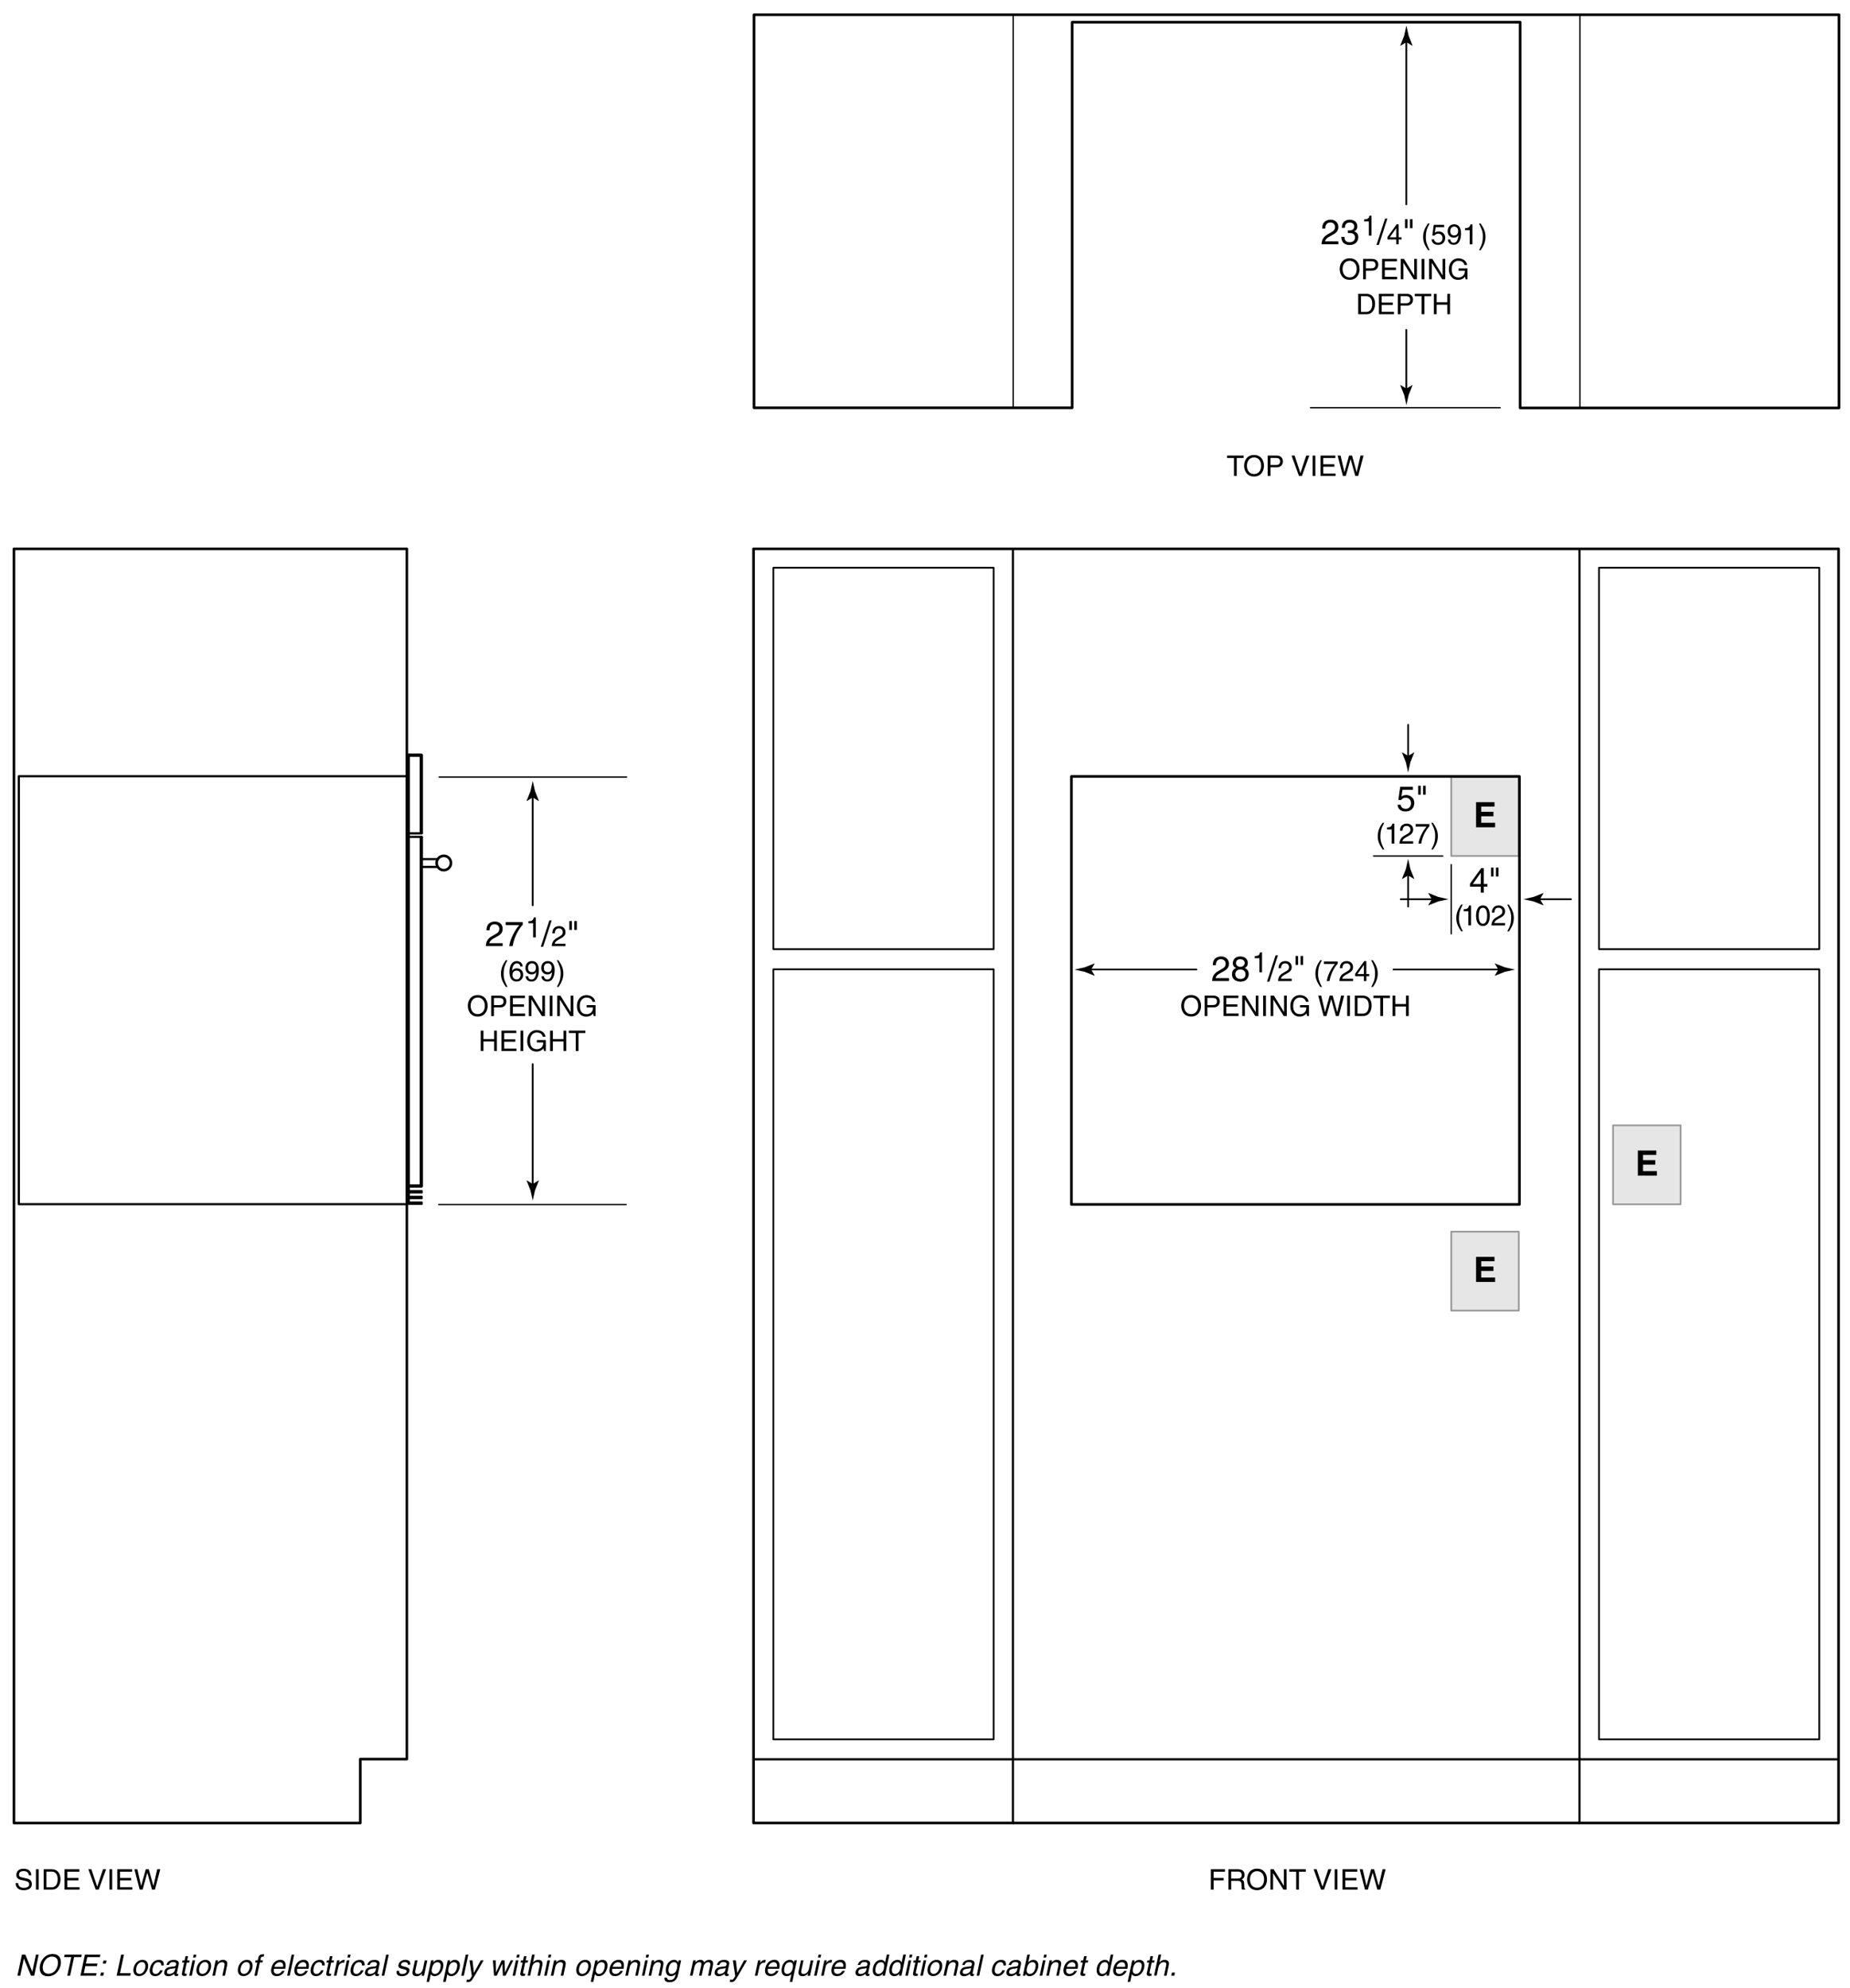 <svg version="1.1" id="Illus" xmlns="http://www.w3.org/2000/svg" x="0" y="0" width="423.5" height="455" xml:space="preserve" enable-background="new 0 0 423.5 455"><style>.st0,.st1,.st2,.st3,.st4,.st5{fill:#e6e6e6;stroke:#999;stroke-width:.4;stroke-linecap:round;stroke-linejoin:round}.st1,.st2,.st3,.st4,.st5{fill:none;stroke:#000;stroke-width:.3}.st2,.st3,.st4,.st5{stroke-width:.4}.st3,.st4,.st5{stroke-width:.5}.st4,.st5{stroke-width:.6}.st5{stroke-width:.75}</style><rect x="332.22" y="177.83" class="st0" width="15.46" height="18.08"/><path d="M342.13 184.6h-3.05v1.21h2.8v1.02h-2.8v1.49h3.18v1.02h-4.36v-5.74h4.22v1zM320.82 182.31c.24-.18.58-.35 1.09-.35.91 0 1.85.64 1.85 1.8 0 .62-.28 1.97-2.04 1.97-.74 0-1.68-.3-1.81-1.55h.73c.07.66.56.94 1.19.94.73 0 1.18-.58 1.18-1.29 0-.81-.55-1.25-1.25-1.25-.41 0-.78.19-1.04.54l-.61-.03.42-3.01h2.91v.69h-2.38l-.24 1.54zM324.65 179.84h.58v2.04h-.58v-2.04zm1.13 0h.58v2.04h-.58v-2.04zM316.88 188.32c-.55 1.04-.88 1.66-.88 3.22 0 1.07.37 1.87.89 2.89h-.38c-.68-1.01-1.12-1.83-1.12-3.04 0-1.14.4-2.07 1.1-3.07h.39zM319.19 193.08h-.61v-3.24h-1.07v-.46c.74-.05 1.05-.12 1.23-.87h.45v4.57zM320.49 190.15c0-1.49 1.09-1.64 1.58-1.64.79 0 1.43.51 1.43 1.37 0 .82-.54 1.16-1.22 1.53l-.47.26c-.62.34-.76.7-.79.88h2.48v.54h-3.13c.03-.95.46-1.46 1.07-1.81l.6-.35c.49-.28.84-.47.84-1.07 0-.36-.23-.83-.9-.83-.86 0-.9.81-.92 1.12h-.57zM324.06 188.61h3.16v.5c-.46.47-1.55 1.93-1.88 3.97h-.63c.16-1.25.99-2.89 1.87-3.91h-2.52v-.56zM327.66 194.43c.55-1.04.88-1.66.88-3.22 0-1.07-.37-1.87-.89-2.89h.38c.68 1.01 1.12 1.83 1.12 3.04 0 1.14-.4 2.07-1.1 3.07h-.39z"/><line class="st1" x1="314.43" y1="195.92" x2="330.28" y2="195.92"/><path d="M322.35 200.36l1.37.83.03-.05-.89-2.24-.51-2.34c-.17.78-.34 1.56-.52 2.34l-.89 2.24.02.05 1.39-.83z"/><line class="st2" x1="322.35" y1="207.48" x2="322.35" y2="199.87"/><path d="M322.35 173.02l1.37-.83.03.05-.89 2.24-.51 2.34c-.17-.78-.34-1.56-.52-2.34l-.89-2.24.02-.05 1.39.83z"/><line class="st2" x1="322.35" y1="165.9" x2="322.35" y2="173.51"/><rect x="332.22" y="281.9" class="st0" width="15.46" height="18.07"/><path d="M342.13 288.67h-3.05v1.21h2.8v1.02h-2.8v1.49h3.18v1.02h-4.36v-5.74h4.22v1z"/><rect x="369.26" y="257.56" class="st0" width="15.46" height="18.08"/><path d="M379.17 264.33h-3.05v1.21h2.8v1.02h-2.8v1.49h3.18v1.02h-4.36v-5.74h4.22v1z"/><line class="st1" x1="332.22" y1="197.9" x2="332.22" y2="213.74"/><path d="M327.78 205.81l-.83 1.37.05.03 2.24-.89 2.34-.51c-.78-.17-1.56-.34-2.34-.52l-2.24-.89-.05.02.83 1.39z"/><line class="st2" x1="320.66" y1="205.81" x2="328.27" y2="205.81"/><path d="M339.67 202.94v1.37h-.7v-1.37h-2.46v-.69l2.58-3.57h.58v3.65h.82v.61h-.82zm-2.51-.6h1.81v-2.55h-.02l-1.79 2.55zM341.32 198.57h.58v2.04h-.58v-2.04zm1.13 0h.58v2.04h-.58v-2.04zM334.86 207.05c-.55 1.04-.88 1.66-.88 3.22 0 1.07.37 1.87.89 2.89h-.38c-.68-1.01-1.12-1.83-1.12-3.04 0-1.14.4-2.07 1.1-3.07h.39zM336.74 211.81h-.61v-3.24h-1.07v-.46c.74-.05 1.05-.12 1.23-.87h.45v4.57zM339.47 211.94c-1.31 0-1.57-1.4-1.57-2.35 0-.95.25-2.35 1.57-2.35 1.31 0 1.57 1.4 1.57 2.35-.01.95-.26 2.35-1.57 2.35zm0-4.18c-.66 0-.96.69-.96 1.83s.3 1.83.96 1.83.96-.69.96-1.83-.31-1.83-.96-1.83zM341.53 208.88c0-1.49 1.08-1.64 1.58-1.64.79 0 1.43.51 1.43 1.37 0 .82-.54 1.16-1.22 1.53l-.47.26c-.62.34-.76.7-.79.88h2.48v.54h-3.13c.03-.95.46-1.46 1.07-1.81l.6-.35c.49-.28.84-.47.84-1.07 0-.36-.23-.83-.9-.83-.87 0-.9.81-.92 1.12h-.57zM345.05 213.16c.55-1.04.88-1.66.88-3.22 0-1.07-.37-1.87-.89-2.89h.38c.68 1.01 1.12 1.83 1.12 3.04 0 1.14-.4 2.07-1.1 3.07h-.39z"/><g><path d="M352.52 205.81l.83 1.37-.05.03-2.24-.89-2.34-.51c.78-.17 1.56-.34 2.34-.52l2.24-.89.05.02-.83 1.39z"/><line class="st2" x1="359.63" y1="205.81" x2="352.03" y2="205.81"/></g><g><path d="M277.82 432.5h-.63v-4.67h3.23v.56h-2.6v1.43h2.29v.56h-2.29v2.12zM281.84 432.5h-.63v-4.67h2.16c.77 0 1.53.27 1.53 1.25 0 .69-.35.94-.65 1.12.27.11.53.23.56.88l.04.84c.01.26.04.36.23.47v.1h-.77c-.09-.29-.11-.99-.11-1.17 0-.38-.08-.83-.83-.83h-1.53v2.01zm0-2.54h1.46c.46 0 .95-.12.95-.81 0-.72-.53-.78-.84-.78h-1.57v1.59zM287.76 432.62c-1.74 0-2.28-1.45-2.28-2.46s.53-2.46 2.28-2.46 2.28 1.45 2.28 2.46-.53 2.46-2.28 2.46zm0-4.35c-1.01 0-1.62.8-1.62 1.9 0 1.1.61 1.9 1.62 1.9s1.62-.8 1.62-1.9c.01-1.1-.6-1.9-1.62-1.9zM293.91 427.83h.61v4.67h-.71l-2.37-3.77h-.01v3.77h-.61v-4.67h.75l2.33 3.77h.01v-3.77zM295.14 427.83h3.79v.56h-1.58v4.11h-.63v-4.11h-1.58v-.56zM304.07 427.83h.71l-1.7 4.67h-.67l-1.7-4.67h.7l1.33 3.98h.01l1.32-3.98zM306.16 432.5h-.63v-4.67h.63v4.67zM310.78 432.5h-3.45v-4.67h3.4v.56h-2.77v1.43h2.55v.56h-2.55v1.56h2.81v.56zM313.13 432.5h-.66l-1.21-4.67h.68l.87 3.8h.01l1.05-3.8h.69l1.05 3.8h.01l.87-3.8h.7l-1.23 4.67h-.66l-1.07-3.87h-.01l-1.09 3.87z"/></g><g><path d="M6.58 429.2c-.03-.72-.63-.95-1.16-.95-.4 0-1.07.11-1.07.82 0 .4.28.53.55.59l1.33.31c.6.14 1.06.51 1.06 1.25 0 1.11-1.03 1.41-1.83 1.41-.86 0-1.2-.26-1.41-.45-.4-.36-.47-.75-.47-1.18h.59c0 .84.69 1.09 1.29 1.09.45 0 1.22-.12 1.22-.79 0-.49-.23-.64-.99-.83l-.96-.22c-.31-.07-.99-.29-.99-1.1 0-.73.47-1.44 1.61-1.44 1.63 0 1.79.98 1.82 1.49h-.59zM8.86 432.5h-.63v-4.67h.63v4.67zM10 427.83h1.89c1.22 0 1.96.92 1.96 2.27 0 1.05-.46 2.4-1.99 2.4H10v-4.67zm.63 4.13h1.22c.82 0 1.35-.64 1.35-1.82s-.54-1.77-1.4-1.77h-1.18v3.59zM18.21 432.5h-3.44v-4.67h3.4v.56H15.4v1.43h2.55v.56H15.4v1.56h2.81v.56zM23.58 427.83h.71l-1.7 4.67h-.67l-1.7-4.67h.7l1.33 3.98h.01l1.32-3.98zM25.68 432.5h-.63v-4.67h.63v4.67zM30.3 432.5h-3.45v-4.67h3.4v.56h-2.77v1.43h2.55v.56h-2.55v1.56h2.81v.56zM32.64 432.5h-.66l-1.22-4.67h.68l.87 3.8h.01l1.05-3.8h.69l1.05 3.8h.01l.87-3.8h.7l-1.23 4.67h-.66l-1.07-3.87h-.01l-1.08 3.87z"/></g><g><rect x="177.04" y="129.94" class="st2" width="50.42" height="87.31"/><rect x="177.04" y="221.85" class="st2" width="50.42" height="176.25"/><rect x="366.04" y="129.94" class="st2" width="50.42" height="87.31"/><rect x="366.04" y="221.85" class="st2" width="50.42" height="176.25"/><line class="st3" x1="231.88" y1="125.96" x2="231.88" y2="417.25"/><line class="st3" x1="361.57" y1="417.25" x2="361.57" y2="125.96"/><line class="st3" x1="420.75" y1="402.67" x2="172.88" y2="402.67"/><rect x="172.5" y="125.62" class="st4" width="248.38" height="291.62"/></g><g><path d="M8.23 447.36h.63l-1.03 4.84H7.1l-1.63-3.91h-.01l-.83 3.91h-.64l1.03-4.84h.78l1.59 3.91h.01l.83-3.91zM10.98 452.33c-1.81 0-2.04-1.5-1.82-2.55.22-1.05 1.1-2.55 2.9-2.55s2.04 1.5 1.82 2.55c-.22 1.04-1.09 2.55-2.9 2.55zm.96-4.52c-1.05 0-1.86.83-2.1 1.97-.24 1.14.21 1.97 1.27 1.97s1.86-.83 2.1-1.97c.24-1.14-.22-1.97-1.27-1.97zM14.79 447.36h3.93l-.12.58h-1.64l-.91 4.26h-.65l.91-4.26h-1.64l.12-.58zM21.98 452.2h-3.57l1.03-4.84h3.53l-.12.58h-2.87l-.32 1.48h2.65l-.13.58h-2.65l-.34 1.62h2.92l-.13.58zM23.65 452.2h-.7l.15-.71h.7l-.15.71zm.59-2.77h-.7l.15-.71h.7l-.15.71zM27.47 451.62h2.46l-.12.58H26.7l1.03-4.84h.65l-.91 4.26zM32.62 448.57c1.13 0 1.44.95 1.24 1.86-.19.91-.91 1.86-2.03 1.86-1.13 0-1.44-.95-1.24-1.86.19-.91.9-1.86 2.03-1.86zm-.69 3.21c.85 0 1.21-.88 1.31-1.35.1-.47.11-1.35-.74-1.35s-1.21.88-1.31 1.35c-.09.48-.11 1.35.74 1.35zM36.9 449.86c.03-.47-.18-.76-.68-.76-.73 0-1.12.7-1.25 1.33-.13.61-.14 1.36.68 1.36.4 0 .81-.3 1.02-.84h.57c-.18.56-.69 1.35-1.72 1.35-.99 0-1.42-.75-1.2-1.77.23-1.09.94-1.96 2.11-1.96.92 0 1.13.67 1.05 1.29h-.58zM38.11 449.75c.21-.84.84-1.17 1.71-1.17.28 0 1.29.08 1.1.99l-.43 2.03c-.03.15.03.21.15.21.05 0 .13-.01.2-.03l-.09.43c-.11.03-.2.07-.34.07-.53 0-.55-.27-.51-.54-.28.25-.71.57-1.4.57-.65 0-1.02-.41-.89-1.02.06-.3.3-.99 1.31-1.11l1-.12c.14-.01.32-.07.4-.42.08-.37-.15-.57-.71-.57-.67 0-.86.41-.95.68h-.55zm2.03.65c-.11.07-.27.13-1.02.22-.3.04-.78.13-.88.57-.08.38.06.61.51.61.55 0 1.17-.36 1.27-.83l.12-.57zM42.76 449.17l-.49 2.29c-.06.28.18.28.3.28h.21l-.1.47c-.22.02-.39.05-.46.05-.59 0-.65-.33-.55-.75l.49-2.33h-.48l.1-.49h.48l.21-.98h.59l-.21.98h.57l-.1.49h-.56zM43.91 452.2h-.59l.75-3.53h.59l-.75 3.53zm.29-4.17l.14-.67h.59l-.14.67h-.59zM47.04 448.57c1.13 0 1.44.95 1.24 1.86-.19.91-.91 1.86-2.03 1.86-1.13 0-1.44-.95-1.24-1.86.19-.91.91-1.86 2.03-1.86zm-.68 3.21c.85 0 1.21-.88 1.31-1.35.1-.47.11-1.35-.74-1.35s-1.21.88-1.31 1.35c-.1.48-.11 1.35.74 1.35zM51.49 452.2h-.59l.46-2.17c.13-.61.02-.92-.56-.92-.34 0-.98.22-1.18 1.17l-.41 1.92h-.59l.75-3.53h.56l-.11.5h.01c.17-.19.59-.6 1.19-.6.55 0 1.19.22.97 1.23l-.5 2.4zM56.53 448.57c1.13 0 1.44.95 1.24 1.86-.19.91-.91 1.86-2.03 1.86-1.13 0-1.44-.95-1.24-1.86.18-.91.9-1.86 2.03-1.86zm-.69 3.21c.85 0 1.21-.88 1.31-1.35.1-.47.11-1.35-.74-1.35s-1.21.88-1.31 1.35c-.1.48-.11 1.35.74 1.35zM59.48 449.17l-.65 3.04h-.59l.65-3.04h-.49l.1-.49h.5l.13-.61c.11-.53.5-.78 1.08-.78.09 0 .17.01.27.01l-.11.53c-.07-.01-.17-.01-.24-.01-.26 0-.38.13-.44.41l-.09.44h.59l-.1.49h-.61zM65.15 451.09c-.06.17-.32.67-.83.96-.19.11-.44.24-1.01.24-.99 0-1.42-.75-1.2-1.77.23-1.09.94-1.96 2.11-1.96 1.02 0 1.35.81 1.08 2.06h-2.58c-.16.74.1 1.16.78 1.16.56 0 .98-.43 1.06-.7h.59zm-.36-.93c.08-.55-.04-1.05-.76-1.05-.55 0-1.09.51-1.2 1.05h1.96zM66.32 452.2h-.59l1.03-4.84h.59l-1.03 4.84zM70.47 451.09c-.06.17-.32.67-.83.96-.19.11-.44.24-1.01.24-.99 0-1.42-.75-1.2-1.77.23-1.09.94-1.96 2.11-1.96 1.02 0 1.35.81 1.08 2.06h-2.58c-.16.74.1 1.16.78 1.16.56 0 .98-.43 1.06-.7h.59zm-.36-.93c.08-.55-.04-1.05-.76-1.05-.55 0-1.09.51-1.2 1.05h1.96zM73.73 449.86c.03-.47-.18-.76-.68-.76-.74 0-1.12.7-1.25 1.33-.13.61-.14 1.36.68 1.36.4 0 .81-.3 1.02-.84h.57c-.18.56-.69 1.35-1.72 1.35-.99 0-1.42-.75-1.2-1.77.23-1.09.94-1.96 2.11-1.96.92 0 1.13.67 1.05 1.29h-.58zM75.81 449.17l-.49 2.29c-.06.28.18.28.3.28h.21l-.1.47c-.22.02-.39.05-.46.05-.59 0-.65-.33-.55-.75l.49-2.33h-.48l.1-.49h.48l.21-.98h.59l-.21.98h.57l-.1.49h-.56zM77.02 452.2h-.59l.75-3.53h.56l-.12.59h.01c.32-.41.69-.69 1.14-.69.07 0 .11.01.15.02l-.13.61h-.22c-.55 0-1 .43-1.1.94l-.45 2.06zM79.24 452.2h-.59l.75-3.53h.59l-.75 3.53zm.29-4.17l.14-.67h.59l-.14.67h-.59zM82.87 449.86c.03-.47-.18-.76-.68-.76-.73 0-1.12.7-1.25 1.33-.13.61-.14 1.36.68 1.36.4 0 .81-.3 1.02-.84h.57c-.18.56-.69 1.35-1.72 1.35-.99 0-1.42-.75-1.2-1.77.23-1.09.94-1.96 2.11-1.96.92 0 1.13.67 1.05 1.29h-.58zM84.07 449.75c.21-.84.84-1.17 1.71-1.17.28 0 1.29.08 1.1.99l-.43 2.03c-.03.15.03.21.15.21.05 0 .13-.01.2-.03l-.09.43c-.11.03-.2.07-.34.07-.53 0-.55-.27-.51-.54-.28.25-.71.57-1.4.57-.65 0-1.02-.41-.89-1.02.06-.3.3-.99 1.31-1.11l1-.12c.14-.01.32-.07.4-.42.08-.37-.15-.57-.71-.57-.67 0-.86.41-.95.68h-.55zm2.04.65c-.11.07-.27.13-1.02.22-.3.04-.78.13-.88.57-.08.38.06.61.51.61.55 0 1.17-.36 1.27-.83l.12-.57zM87.96 452.2h-.59l1.03-4.84h.59l-1.03 4.84zM93.34 449.68c.04-.22.04-.59-.71-.59-.18 0-.71.06-.81.5-.06.29.11.36.54.47l.56.15c.7.18.9.45.79.93-.15.73-.85 1.17-1.64 1.17-1.4 0-1.33-.81-1.26-1.23h.57c-.04.28-.05.72.78.72.42 0 .85-.17.93-.56.06-.28-.12-.38-.59-.51l-.65-.17c-.47-.12-.74-.37-.63-.86.16-.78.88-1.13 1.57-1.13 1.26 0 1.15.93 1.11 1.11h-.56zM96.51 452.2l.11-.51-.01-.01c-.34.41-.69.63-1.25.63-.52 0-1.09-.25-.91-1.09l.54-2.54h.59l-.5 2.34c-.12.58.13.78.52.78.75 0 1.11-.66 1.22-1.17l.41-1.94h.59l-.75 3.53h-.56zM98.7 448.67h.56l-.11.5h.01c.18-.2.54-.6 1.18-.6.94 0 1.31.77 1.1 1.76-.18.84-.77 1.97-1.97 1.97-.47 0-.73-.22-.84-.47h-.01l-.38 1.77h-.59l1.05-4.93zm.87 3.12c.65 0 1.08-.59 1.24-1.36.1-.45.23-1.32-.68-1.32-.86 0-1.15.92-1.27 1.5-.2.93.33 1.18.71 1.18zM102.49 448.67h.56l-.11.5h.01c.18-.2.54-.6 1.18-.6.94 0 1.31.77 1.1 1.76-.18.84-.77 1.97-1.97 1.97-.47 0-.73-.22-.84-.47h-.01l-.38 1.77h-.59l1.05-4.93zm.86 3.12c.65 0 1.08-.59 1.24-1.36.1-.45.23-1.32-.68-1.32-.86 0-1.15.92-1.27 1.5-.2.93.34 1.18.71 1.18zM106.18 452.2h-.59l1.03-4.84h.59l-1.03 4.84zM110.06 448.67h.65c-.66 1.15-1.31 2.31-2 3.46-.86 1.43-.94 1.51-1.7 1.51-.09 0-.15-.03-.24-.05l.11-.54c.07.03.18.06.34.06.31 0 .36-.09.8-.82l-.54-3.62h.67l.33 2.87h.01l1.57-2.87zM113.71 452.2h-.61l-.27-3.53h.65l.08 2.77h.01l1.27-2.77h.66l.1 2.77h.01l1.3-2.77h.59l-1.77 3.53h-.61l-.13-2.73h-.01l-1.27 2.73zM117.93 452.2h-.59l.75-3.53h.59l-.75 3.53zm.3-4.17l.14-.67h.59l-.14.67h-.59zM120.23 449.17l-.49 2.29c-.06.28.18.28.3.28h.21l-.1.47c-.22.02-.39.05-.46.05-.59 0-.65-.33-.55-.75l.5-2.33h-.48l.1-.49h.48l.21-.98h.59l-.21.98h.57l-.1.49h-.57zM123.64 452.2h-.59l.49-2.31c.1-.48.03-.79-.53-.79-.49 0-1.04.28-1.23 1.17l-.41 1.92h-.59l1.03-4.84h.59l-.38 1.79h.01c.22-.22.59-.57 1.15-.57.55 0 1.19.22.97 1.23l-.51 2.4zM125.16 452.2h-.59l.75-3.53h.59l-.75 3.53zm.3-4.17l.14-.67h.59l-.14.67h-.59zM128.96 452.2h-.59l.46-2.17c.13-.61.02-.92-.56-.92-.34 0-.98.22-1.18 1.17l-.41 1.92h-.59l.75-3.53h.56l-.11.5h.01c.17-.19.59-.6 1.19-.6.55 0 1.19.22.97 1.23l-.5 2.4zM133.99 448.57c1.13 0 1.44.95 1.24 1.86-.19.91-.91 1.86-2.03 1.86-1.13 0-1.44-.95-1.24-1.86.19-.91.91-1.86 2.03-1.86zm-.68 3.21c.85 0 1.21-.88 1.31-1.35.1-.47.11-1.35-.74-1.35s-1.21.88-1.31 1.35c-.1.48-.11 1.35.74 1.35zM136.28 448.67h.56l-.11.5h.01c.18-.2.54-.6 1.18-.6.94 0 1.31.77 1.1 1.76-.18.84-.77 1.97-1.97 1.97-.47 0-.73-.22-.84-.47h-.01l-.38 1.77h-.59l1.05-4.93zm.86 3.12c.65 0 1.08-.59 1.24-1.36.1-.45.23-1.32-.68-1.32-.86 0-1.15.92-1.27 1.5-.2.93.34 1.18.71 1.18zM142.59 451.09c-.06.17-.32.67-.83.96-.19.11-.44.24-1.01.24-.99 0-1.42-.75-1.2-1.77.23-1.09.94-1.96 2.11-1.96 1.02 0 1.35.81 1.08 2.06h-2.58c-.16.74.1 1.16.78 1.16.56 0 .98-.43 1.06-.7h.59zm-.37-.93c.08-.55-.04-1.05-.76-1.05-.55 0-1.09.51-1.2 1.05h1.96zM146.02 452.2h-.59l.46-2.17c.13-.61.02-.92-.56-.92-.34 0-.98.22-1.18 1.17l-.41 1.92h-.59l.75-3.53h.56l-.11.5h.01c.17-.19.59-.6 1.19-.6.55 0 1.19.22.97 1.23l-.5 2.4zM147.54 452.2h-.59l.75-3.53h.59l-.75 3.53zm.29-4.17l.14-.67h.59l-.14.67h-.59zM151.34 452.2h-.59l.46-2.17c.13-.61.02-.92-.56-.92-.34 0-.98.22-1.18 1.17l-.41 1.92h-.59l.75-3.53h.56l-.11.5h.01c.17-.19.59-.6 1.19-.6.55 0 1.19.22.97 1.23l-.5 2.4zM155.24 451.91c-.11.51-.38 1.77-2.02 1.77-.42 0-1.21-.11-1.12-1.05h.59c-.01.56.54.56.68.56 1.03 0 1.18-.82 1.27-1.24l.03-.15h-.01l-.01.03c-.21.25-.57.47-1.04.47-1.2 0-1.31-1.13-1.13-1.97.21-.99.91-1.76 1.84-1.76.64 0 .83.4.92.6h.01l.11-.5h.56l-.68 3.24zm-1.5-.12c.38 0 1.02-.25 1.22-1.19.12-.57.22-1.5-.63-1.5-.92 0-1.15.87-1.25 1.32-.17.78.01 1.37.66 1.37zM158.7 448.67h.56l-.11.5h.01c.17-.19.56-.6 1.19-.6.63 0 .75.38.82.57.37-.33.65-.57 1.2-.57.38 0 1.05.2.84 1.19l-.52 2.44h-.59l.48-2.28c.1-.49.03-.82-.48-.82-.5 0-.93.47-1.03.94l-.46 2.15h-.59l.52-2.44c.06-.3.02-.65-.41-.65-.34 0-.98.22-1.18 1.17l-.41 1.92h-.59l.75-3.52zM164.11 449.75c.21-.84.84-1.17 1.71-1.17.28 0 1.29.08 1.1.99l-.43 2.03c-.03.15.03.21.15.21.05 0 .13-.01.2-.03l-.09.43c-.11.03-.2.07-.34.07-.53 0-.55-.27-.51-.54-.28.25-.71.57-1.4.57-.65 0-1.02-.41-.89-1.02.06-.3.3-.99 1.31-1.11l1-.12c.14-.01.32-.07.4-.42.08-.37-.15-.57-.71-.57-.67 0-.86.41-.95.68h-.55zm2.03.65c-.11.07-.27.13-1.02.22-.3.04-.78.13-.88.57-.08.38.06.61.51.61.55 0 1.17-.36 1.27-.83l.12-.57zM170.35 448.67h.65c-.66 1.15-1.31 2.31-2 3.46-.86 1.43-.94 1.51-1.7 1.51-.09 0-.15-.03-.24-.05l.11-.54c.07.03.18.06.34.06.31 0 .36-.09.8-.82l-.54-3.62h.67l.33 2.87h.01l1.57-2.87zM173.39 452.2h-.59l.75-3.53h.56l-.12.59h.01c.32-.41.69-.69 1.14-.69.07 0 .11.01.15.02l-.13.61h-.22c-.55 0-1 .43-1.1.94l-.45 2.06zM178.22 451.09c-.06.17-.32.67-.83.96-.19.11-.44.24-1.01.24-.99 0-1.42-.75-1.2-1.77.23-1.09.94-1.96 2.11-1.96 1.02 0 1.35.81 1.08 2.06h-2.58c-.16.74.1 1.16.78 1.16.56 0 .98-.43 1.06-.7h.59zm-.37-.93c.08-.55-.04-1.05-.76-1.05-.55 0-1.09.51-1.2 1.05h1.96zM181.38 453.6h-.59l.38-1.77h-.01c-.21.25-.57.47-1.04.47-1.2 0-1.31-1.13-1.13-1.97.21-.99.91-1.76 1.84-1.76.64 0 .83.4.92.6h.01l.11-.5h.56l-1.05 4.93zm-.57-4.5c-.92 0-1.15.87-1.25 1.32-.17.78.01 1.36.66 1.36.38 0 1.02-.25 1.22-1.19.13-.56.23-1.49-.63-1.49zM184.87 452.2l.11-.51-.01-.01c-.34.41-.69.63-1.25.63-.52 0-1.09-.25-.91-1.09l.54-2.54h.59l-.5 2.34c-.12.58.13.78.52.78.75 0 1.11-.66 1.22-1.17l.41-1.94h.59l-.75 3.53h-.56zM186.96 452.2h-.59l.75-3.53h.59l-.75 3.53zm.29-4.17l.14-.67h.59l-.14.67h-.59zM188.56 452.2h-.59l.75-3.53h.56l-.12.59h.01c.32-.41.69-.69 1.14-.69.07 0 .11.01.15.02l-.13.61h-.22c-.55 0-1 .43-1.1.94l-.45 2.06zM193.4 451.09c-.06.17-.32.67-.83.96-.19.11-.44.24-1.01.24-.99 0-1.42-.75-1.2-1.77.23-1.09.94-1.96 2.11-1.96 1.02 0 1.35.81 1.08 2.06h-2.58c-.16.74.1 1.16.78 1.16.56 0 .98-.43 1.06-.7h.59zm-.37-.93c.08-.55-.04-1.05-.76-1.05-.55 0-1.09.51-1.2 1.05h1.96zM196.36 449.75c.21-.84.84-1.17 1.71-1.17.28 0 1.29.08 1.1.99l-.43 2.03c-.03.15.03.21.15.21.05 0 .13-.01.2-.03l-.09.42c-.11.03-.2.07-.34.07-.53 0-.55-.27-.51-.54-.28.25-.71.57-1.4.57-.65 0-1.02-.41-.89-1.02.06-.3.3-.99 1.31-1.11l1-.12c.14-.01.32-.07.4-.42.08-.37-.15-.57-.71-.57-.67 0-.86.41-.95.68h-.55zm2.04.65c-.11.07-.27.13-1.02.22-.3.04-.78.13-.88.57-.08.38.06.61.51.61.55 0 1.17-.36 1.27-.83l.12-.57zM202.58 452.2h-.56l.1-.49h-.01c-.36.48-.79.59-1.13.59-1.2 0-1.31-1.13-1.13-1.97.21-.99.91-1.76 1.84-1.76.64 0 .83.4.92.6l.02-.05.38-1.77h.59l-1.02 4.85zm-1.48-.41c.38 0 1.02-.25 1.22-1.19.12-.57.22-1.5-.63-1.5-.92 0-1.15.87-1.25 1.32-.17.78.01 1.37.66 1.37zM206.36 452.2h-.56l.1-.49h-.01c-.36.48-.79.59-1.13.59-1.2 0-1.31-1.13-1.13-1.97.21-.99.91-1.76 1.84-1.76.64 0 .83.4.92.6l.02-.05.38-1.77h.59l-1.02 4.85zm-1.47-.41c.38 0 1.02-.25 1.22-1.19.12-.57.22-1.5-.63-1.5-.92 0-1.15.87-1.25 1.32-.17.78.01 1.37.66 1.37zM207.83 452.2h-.59l.75-3.53h.59l-.75 3.53zm.29-4.17l.14-.67h.59l-.14.67h-.59zM210.13 449.17l-.49 2.29c-.06.28.18.28.3.28h.21l-.1.47c-.22.02-.39.05-.46.05-.59 0-.65-.33-.55-.75l.5-2.33h-.48l.1-.49h.48l.21-.98h.59l-.21.98h.57l-.1.49h-.57zM211.27 452.2h-.59l.75-3.53h.59l-.75 3.53zm.29-4.17l.14-.67h.59l-.14.67h-.59zM214.41 448.57c1.13 0 1.44.95 1.24 1.86-.19.91-.91 1.86-2.04 1.86s-1.44-.95-1.24-1.86c.19-.91.91-1.86 2.04-1.86zm-.69 3.21c.85 0 1.21-.88 1.31-1.35.1-.47.11-1.35-.74-1.35s-1.21.88-1.31 1.35c-.1.48-.11 1.35.74 1.35zM218.86 452.2h-.59l.46-2.17c.13-.61.02-.92-.56-.92-.34 0-.98.22-1.18 1.17l-.41 1.92h-.59l.75-3.53h.56l-.11.5h.01c.17-.19.59-.6 1.19-.6.55 0 1.19.22.97 1.23l-.5 2.4zM220.27 449.75c.21-.84.84-1.17 1.71-1.17.28 0 1.29.08 1.1.99l-.43 2.03c-.03.15.03.21.15.21.05 0 .13-.01.2-.03l-.09.43c-.11.03-.2.07-.34.07-.53 0-.55-.27-.51-.54-.28.25-.71.57-1.4.57-.65 0-1.02-.41-.89-1.02.06-.3.3-.99 1.31-1.11l1-.12c.14-.01.33-.07.4-.42.08-.37-.15-.57-.71-.57-.67 0-.86.41-.95.68h-.55zm2.04.65c-.11.07-.27.13-1.03.22-.3.04-.78.13-.88.57-.08.38.07.61.51.61.55 0 1.17-.36 1.27-.83l.13-.57zM224.16 452.2h-.59l1.03-4.84h.59l-1.03 4.84zM229.7 449.86c.03-.47-.18-.76-.68-.76-.74 0-1.12.7-1.25 1.33-.13.61-.14 1.36.68 1.36.4 0 .8-.3 1.02-.84h.57c-.18.56-.69 1.35-1.72 1.35-.99 0-1.42-.75-1.2-1.77.23-1.09.94-1.96 2.11-1.96.92 0 1.13.67 1.05 1.29h-.58zM230.91 449.75c.21-.84.84-1.17 1.71-1.17.28 0 1.29.08 1.1.99l-.43 2.03c-.03.15.03.21.15.21.05 0 .13-.01.2-.03l-.09.43c-.11.03-.2.07-.34.07-.53 0-.55-.27-.51-.54-.28.25-.71.57-1.4.57-.65 0-1.02-.41-.89-1.02.06-.3.3-.99 1.31-1.11l1-.12c.14-.01.33-.07.4-.42.08-.37-.15-.57-.71-.57-.67 0-.86.41-.95.68h-.55zm2.03.65c-.11.07-.27.13-1.03.22-.3.04-.78.13-.88.57-.08.38.07.61.51.61.55 0 1.17-.36 1.27-.83l.13-.57zM234.15 452.2l1.03-4.84h.59l-.37 1.76h.01c.34-.37.72-.54 1.13-.55.94 0 1.31.77 1.1 1.76-.18.84-.77 1.97-1.97 1.97-.6 0-.78-.34-.86-.54h-.01l-.09.44h-.56zm2.18-3.1c-.86 0-1.15.92-1.27 1.5-.2.94.33 1.19.71 1.19.65 0 1.08-.59 1.24-1.36.09-.46.23-1.33-.68-1.33zM238.59 452.2H238l.75-3.53h.59l-.75 3.53zm.29-4.17l.14-.67h.59l-.14.67h-.59zM242.39 452.2h-.59l.46-2.17c.13-.61.02-.92-.56-.92-.34 0-.98.22-1.18 1.17l-.41 1.92h-.59l.75-3.53h.56l-.11.5h.01c.17-.19.59-.6 1.19-.6.55 0 1.19.22.97 1.23l-.5 2.4zM246.53 451.09c-.06.17-.32.67-.83.96-.18.11-.44.24-1.01.24-.99 0-1.42-.75-1.2-1.77.23-1.09.94-1.96 2.11-1.96 1.02 0 1.35.81 1.08 2.06h-2.58c-.16.74.1 1.16.78 1.16.56 0 .98-.43 1.06-.7h.59zm-.37-.93c.08-.55-.04-1.05-.76-1.05-.55 0-1.09.51-1.2 1.05h1.96zM248.46 449.17l-.49 2.29c-.06.28.18.28.3.28h.21l-.1.47c-.22.02-.39.05-.46.05-.59 0-.64-.33-.55-.75l.5-2.33h-.48l.1-.49h.48l.21-.98h.59l-.21.98h.57l-.1.49h-.57zM253.84 452.2h-.56l.1-.49h-.01c-.36.48-.79.59-1.13.59-1.2 0-1.31-1.13-1.13-1.97.21-.99.91-1.76 1.84-1.76.64 0 .83.4.92.6l.02-.05.38-1.77h.59l-1.02 4.85zm-1.48-.41c.38 0 1.02-.25 1.22-1.19.12-.57.22-1.5-.63-1.5-.92 0-1.15.87-1.25 1.32-.17.78.01 1.37.66 1.37zM257.92 451.09c-.06.17-.32.67-.83.96-.18.11-.44.24-1.01.24-.99 0-1.42-.75-1.2-1.77.23-1.09.94-1.96 2.11-1.96 1.02 0 1.35.81 1.08 2.06h-2.58c-.16.74.1 1.16.78 1.16.56 0 .98-.43 1.06-.7h.59zm-.36-.93c.08-.55-.04-1.05-.76-1.05-.55 0-1.09.51-1.2 1.05h1.96zM259.19 448.67h.56l-.11.5h.01c.18-.2.54-.6 1.18-.6.94 0 1.31.77 1.1 1.76-.18.84-.77 1.97-1.97 1.97-.47 0-.74-.22-.84-.47h-.01l-.38 1.77h-.59l1.05-4.93zm.86 3.12c.65 0 1.08-.59 1.24-1.36.1-.45.23-1.32-.68-1.32-.86 0-1.15.92-1.27 1.5-.2.93.34 1.18.71 1.18zM263.64 449.17l-.49 2.29c-.06.28.18.28.3.28h.21l-.1.47c-.22.02-.39.05-.46.05-.59 0-.64-.33-.55-.75l.5-2.33h-.48l.1-.49h.48l.21-.98h.59l-.21.98h.57l-.1.49h-.57zM267.05 452.2h-.59l.49-2.31c.1-.48.03-.79-.53-.79-.49 0-1.04.28-1.23 1.17l-.41 1.92h-.59l1.03-4.84h.59l-.38 1.79h.01c.22-.22.59-.57 1.15-.57.55 0 1.19.22.97 1.23l-.51 2.4zM268.82 452.2h-.7l.15-.71h.7l-.15.71z"/></g><g><line class="st1" x1="361.68" y1="93.32" x2="361.68" y2="3.38"/><line class="st1" x1="231.94" y1="3.54" x2="231.94" y2="93.23"/><polyline class="st4" points="348,5.08 245.44,5.08 245.44,93.33 172.61,93.33 172.61,3.37 420.98,3.37 420.98,93.37 347.99,93.37 347.99,5.08"/></g><g><path d="M321.95 88.94l-1.37-.83-.03.05.89 2.24.51 2.34c.17-.78.34-1.56.52-2.34l.89-2.24-.02-.05-1.39.83z"/><line class="st2" x1="321.93" y1="75.5" x2="321.93" y2="89.44"/><g><path d="M321.95 9.65l-1.37.83-.03-.05.89-2.24.51-2.34c.17.78.34 1.56.52 2.34l.89 2.24-.02.05-1.39-.83z"/><line class="st2" x1="321.93" y1="46.77" x2="321.93" y2="9.16"/></g></g><g><path d="M302.68 52.31c0-1.83 1.33-2.02 1.94-2.02.98 0 1.76.63 1.76 1.68 0 1.01-.66 1.43-1.5 1.88l-.58.32c-.77.42-.94.86-.97 1.08h3.05v.66h-3.85c.04-1.17.57-1.79 1.32-2.23l.74-.43c.6-.34 1.03-.58 1.03-1.31 0-.45-.29-1.02-1.11-1.02-1.06 0-1.11.99-1.14 1.38h-.69zM308.56 52.72c.12.01.25.02.37.02.54 0 1.07-.22 1.07-.92 0-.34-.2-.89-1.04-.89-1 0-1.06.82-1.1 1.21h-.69c0-.82.34-1.84 1.81-1.84 1.09 0 1.74.62 1.74 1.48 0 .72-.42 1.06-.72 1.16v.02c.54.18.94.56.94 1.31 0 .92-.59 1.81-2.02 1.81-.42 0-.77-.1-1.04-.25-.62-.33-.79-.98-.84-1.62h.73c.02.53.15 1.24 1.2 1.24.72 0 1.22-.44 1.22-1.09 0-.94-.83-1.03-1.31-1.03-.1 0-.22.01-.32.01v-.62zM313.96 53.92h-.61v-3.24h-1.07v-.46c.74-.05 1.05-.12 1.23-.87h.45v4.57zM315.64 56.07h-.54l1.97-6.04h.53l-1.96 6.04zM320.19 54.81v1.11h-.57v-1.11h-2v-.56l2.09-2.9h.47v2.96h.67v.49h-.66zm-2.04-.5h1.47v-2.07h-.01l-1.46 2.07zM321.63 50.18h.58v2.04h-.58v-2.04zm1.14 0h.58v2.04h-.58v-2.04zM327.27 51.15c-.55 1.04-.88 1.66-.88 3.22 0 1.07.37 1.87.89 2.89h-.38c-.68-1.01-1.12-1.83-1.12-3.04 0-1.14.4-2.07 1.1-3.07h.39zM328.46 53.26c.2-.15.47-.29.88-.29.74 0 1.5.52 1.5 1.46 0 .51-.23 1.61-1.66 1.61-.6 0-1.37-.24-1.48-1.26h.59c.06.53.46.77.97.77.59 0 .96-.47.96-1.05 0-.66-.45-1.01-1.01-1.01-.33 0-.63.16-.84.44l-.49-.03.34-2.45h2.37V52h-1.94l-.19 1.26zM331.39 52.91c0-.83.51-1.57 1.47-1.57 1.46 0 1.6 1.38 1.6 2.12 0 .49-.08 2.57-1.66 2.57-1.07 0-1.36-.78-1.36-1.22h.57c.03.46.31.75.77.75.62 0 .96-.53 1.1-1.71l-.01-.01c-.17.35-.62.55-1.05.55-.84 0-1.43-.57-1.43-1.48zm2.4-.07c0-.52-.27-.98-.92-.98-.53 0-.88.42-.88 1.03 0 .88.55.99.93.99.29 0 .87-.14.87-1.04zM337.06 55.92h-.61v-3.24h-1.07v-.46c.74-.05 1.05-.12 1.23-.87h.45v4.57zM338.57 57.26c.55-1.04.88-1.66.88-3.22 0-1.07-.37-1.87-.89-2.89h.38c.68 1.01 1.12 1.83 1.12 3.04 0 1.14-.4 2.07-1.1 3.07h-.39zM308.96 64.04c-1.74 0-2.28-1.45-2.28-2.46s.53-2.46 2.28-2.46 2.27 1.45 2.27 2.46-.53 2.46-2.27 2.46zm0-4.35c-1.01 0-1.62.8-1.62 1.9s.61 1.9 1.62 1.9c1.01 0 1.62-.8 1.62-1.9s-.61-1.9-1.62-1.9zM312.67 63.92h-.63v-4.67h2.1c.86 0 1.38.56 1.38 1.31 0 .65-.37 1.38-1.38 1.38h-1.47v1.98zm0-2.51h1.25c.57 0 .95-.21.95-.84 0-.59-.4-.78-.92-.78h-1.28v1.62zM319.83 63.92h-3.45v-4.67h3.4v.56h-2.77v1.43h2.55v.56h-2.55v1.56h2.82v.56zM323.74 59.25h.61v4.67h-.71l-2.37-3.77h-.01v3.77h-.61v-4.67h.75l2.33 3.77h.01v-3.77zM326.07 63.92h-.63v-4.67h.63v4.67zM330.24 59.25h.61v4.67h-.71l-2.37-3.77h-.01v3.77h-.61v-4.67h.75l2.33 3.77h.01v-3.77zM333.88 61.42h2.05v2.5h-.41l-.15-.6c-.32.44-.9.73-1.54.73-.8 0-1.19-.29-1.43-.53-.71-.68-.73-1.48-.73-1.97 0-1.14.69-2.42 2.21-2.42.87 0 1.84.49 1.98 1.54h-.61c-.2-.81-.88-.98-1.4-.98-.84 0-1.53.67-1.53 1.89 0 .95.31 1.92 1.55 1.92.23 0 .61-.03.96-.3.41-.33.51-.74.51-1.24h-1.46v-.54zM310.93 67.25h1.89c1.21 0 1.96.92 1.96 2.27 0 1.05-.46 2.4-1.99 2.4h-1.87v-4.67zm.63 4.13h1.22c.82 0 1.35-.64 1.35-1.82 0-1.18-.54-1.77-1.4-1.77h-1.18v3.59zM319.1 71.92h-3.44v-4.67h3.4v.56h-2.77v1.43h2.55v.56h-2.55v1.56h2.81v.56zM320.62 71.92h-.63v-4.67h2.1c.86 0 1.38.56 1.38 1.31 0 .65-.37 1.38-1.38 1.38h-1.47v1.98zm0-2.51h1.25c.57 0 .95-.21.95-.84 0-.59-.4-.78-.92-.78h-1.28v1.62zM323.86 67.25h3.79v.56h-1.58v4.11h-.63v-4.11h-1.58v-.56zM331.31 67.25h.63v4.67h-.63v-2.18h-2.44v2.18h-.63v-4.67h.63v1.93h2.44v-1.93z"/></g><line class="st1" x1="343.42" y1="93.31" x2="300" y2="93.31"/><g><path d="M280.9 104.27h3.79v.56h-1.58v4.11h-.63v-4.11h-1.58v-.56zM287.08 109.06c-1.74 0-2.28-1.45-2.28-2.46s.53-2.46 2.28-2.46c1.74 0 2.27 1.45 2.27 2.46s-.53 2.46-2.27 2.46zm0-4.36c-1.01 0-1.63.8-1.63 1.9 0 1.1.61 1.9 1.63 1.9 1.01 0 1.62-.8 1.62-1.9 0-1.1-.61-1.9-1.62-1.9zM290.83 108.94h-.63v-4.67h2.1c.86 0 1.38.56 1.38 1.31 0 .65-.37 1.38-1.38 1.38h-1.47v1.98zm0-2.51h1.25c.57 0 .95-.21.95-.84 0-.59-.4-.78-.92-.78h-1.28v1.62zM299.02 104.27h.71l-1.7 4.67h-.67l-1.7-4.67h.7l1.33 3.98h.01l1.32-3.98zM301.11 108.94h-.63v-4.67h.63v4.67zM305.73 108.94h-3.44v-4.67h3.4v.56h-2.77v1.43h2.55v.56h-2.55v1.56h2.81v.56zM308.08 108.94h-.66l-1.21-4.67h.68l.87 3.8h.01l1.05-3.8h.69l1.05 3.8h.01l.87-3.8h.7l-1.23 4.67h-.66l-1.07-3.87h-.01l-1.09 3.87z"/></g><rect x="245.27" y="177.71" class="st4" width="102.56" height="97.96"/><g><path d="M277.63 220.93c0-1.83 1.33-2.02 1.94-2.02.98 0 1.76.63 1.76 1.68 0 1.01-.66 1.43-1.5 1.88l-.58.32c-.77.42-.94.86-.97 1.08h3.05v.66h-3.85c.04-1.17.57-1.79 1.32-2.23l.74-.43c.6-.34 1.03-.58 1.03-1.31 0-.45-.29-1.02-1.11-1.02-1.06 0-1.11.99-1.14 1.38h-.69zM284.94 221.55c.76.32.92.94.92 1.37 0 .9-.58 1.77-1.9 1.77-.31 0-.9-.08-1.35-.43-.58-.46-.58-1.06-.58-1.34 0-.69.36-1.13.95-1.37-.48-.18-.76-.57-.76-1.1 0-.58.36-1.54 1.7-1.54 1.25 0 1.73.79 1.73 1.45.01.81-.47 1.06-.71 1.19zm-2.16 1.39c0 .45.22 1.12 1.2 1.12.51 0 1.13-.18 1.13-1.06 0-.76-.53-1.1-1.17-1.1-.79 0-1.16.52-1.16 1.04zm2.15-2.55c0-.34-.22-.84-1.05-.84-.75 0-.94.52-.94.88 0 .54.47.86.98.86.62 0 1.01-.39 1.01-.9zM288.9 222.54h-.61v-3.24h-1.07v-.46c.74-.05 1.05-.12 1.23-.87h.45v4.57zM290.58 224.69h-.54l1.97-6.04h.53l-1.96 6.04zM292.69 221.61c0-1.49 1.09-1.64 1.58-1.64.79 0 1.43.51 1.43 1.37 0 .82-.54 1.16-1.22 1.53l-.47.26c-.62.34-.76.7-.79.88h2.48v.54h-3.13c.03-.95.46-1.46 1.07-1.81l.6-.35c.49-.28.84-.47.84-1.07 0-.36-.23-.83-.9-.83-.86 0-.9.81-.92 1.12h-.57zM296.58 218.8h.58v2.04h-.58v-2.04zm1.14 0h.58v2.04h-.58v-2.04zM302.61 219.78c-.55 1.04-.88 1.66-.88 3.22 0 1.07.37 1.87.89 2.89h-.38c-.68-1.01-1.12-1.83-1.12-3.04 0-1.14.4-2.07 1.1-3.07h.39zM303.07 220.07h3.16v.5c-.46.47-1.55 1.93-1.88 3.97h-.63c.16-1.25.99-2.89 1.87-3.91h-2.52v-.56zM306.73 221.61c0-1.49 1.08-1.64 1.58-1.64.79 0 1.43.51 1.43 1.37 0 .82-.54 1.16-1.22 1.53l-.47.26c-.62.34-.76.7-.79.88h2.48v.54h-3.13c.03-.95.46-1.46 1.07-1.81l.6-.35c.49-.28.84-.47.84-1.07 0-.36-.23-.83-.9-.83-.87 0-.9.81-.92 1.12h-.57zM312.79 223.43v1.11h-.57v-1.11h-2v-.56l2.09-2.9h.47v2.96h.67v.49h-.66zm-2.04-.5h1.47v-2.07h-.01l-1.46 2.07zM313.9 225.89c.55-1.04.88-1.66.88-3.22 0-1.07-.37-1.87-.89-2.89h.38c.68 1.01 1.12 1.83 1.12 3.04 0 1.14-.4 2.07-1.1 3.07h-.39zM272.67 232.66c-1.74 0-2.27-1.45-2.27-2.46s.53-2.46 2.27-2.46 2.28 1.45 2.28 2.46-.53 2.46-2.28 2.46zm0-4.35c-1.01 0-1.62.8-1.62 1.9s.61 1.9 1.62 1.9c1.01 0 1.62-.8 1.62-1.9s-.6-1.9-1.62-1.9zM276.39 232.54h-.63v-4.67h2.1c.86 0 1.38.56 1.38 1.31 0 .65-.37 1.38-1.38 1.38h-1.47v1.98zm0-2.51h1.25c.57 0 .95-.21.95-.84 0-.59-.4-.78-.92-.78h-1.28v1.62zM283.54 232.54h-3.45v-4.67h3.4v.56h-2.77v1.43h2.55v.56h-2.55v1.56h2.81v.56zM287.46 227.87h.61v4.67h-.71l-2.37-3.77h-.01v3.77h-.61v-4.67h.75l2.33 3.77h.01v-3.77zM289.79 232.54h-.63v-4.67h.63v4.67zM293.96 227.87h.61v4.67h-.71l-2.37-3.77h-.01v3.77h-.61v-4.67h.75l2.33 3.77h.01v-3.77zM297.59 230.04h2.05v2.5h-.41l-.15-.6c-.32.44-.9.73-1.54.73-.8 0-1.19-.29-1.43-.53-.71-.68-.73-1.48-.73-1.97 0-1.14.69-2.42 2.21-2.42.87 0 1.84.49 1.98 1.54h-.61c-.2-.81-.88-.98-1.4-.98-.84 0-1.53.67-1.53 1.89 0 .95.31 1.92 1.55 1.92.23 0 .61-.03.96-.3.41-.33.51-.74.51-1.24h-1.46v-.54zM303.65 232.54h-.66l-1.22-4.67h.68l.87 3.8h.01l1.05-3.8h.69l1.05 3.8h.01l.87-3.8h.7l-1.23 4.67h-.66l-1.07-3.87h-.01l-1.08 3.87zM309.03 232.54h-.63v-4.67h.63v4.67zM310.14 227.87h1.89c1.22 0 1.96.92 1.96 2.27 0 1.05-.45 2.4-1.99 2.4h-1.87v-4.67zm.63 4.13h1.22c.82 0 1.35-.64 1.35-1.82 0-1.18-.54-1.77-1.4-1.77h-1.18V232zM314.4 227.87h3.79v.56h-1.58v4.11h-.63v-4.11h-1.58v-.56zM321.85 227.87h.63v4.67h-.63v-2.18h-2.44v2.18h-.63v-4.67h.63v1.93h2.44v-1.93z"/></g><g><path d="M249.77 221.91l.83-1.37-.05-.03-2.24.89c-.78.17-1.56.34-2.34.52l2.34.51 2.24.89.05-.03-.83-1.38z"/><line class="st2" x1="273.88" y1="221.9" x2="249.28" y2="221.9"/><g><path d="M343.01 221.91l-.83-1.37.05-.03 2.24.89c.78.17 1.56.34 2.34.52l-2.34.51-2.24.89-.05-.03.83-1.38z"/><line class="st2" x1="319" y1="221.9" x2="343.5" y2="221.9"/></g></g><polyline class="st4" points="93.13,125.67 93.13,402.62 82.48,402.62 82.48,417.25 3.19,417.25 3.19,125.62 93.13,125.62"/><g><path class="st4" d="M99.95 197.52c0 .91.73 1.64 1.64 1.64.91 0 1.64-.73 1.64-1.64 0-.91-.73-1.64-1.64-1.64-.9 0-1.64.73-1.64 1.64z"/><line class="st3" x1="100.04" y1="196.64" x2="96.48" y2="196.64"/><line class="st3" x1="100.04" y1="198.42" x2="96.48" y2="198.42"/><line class="st3" x1="96.57" y1="190.74" x2="93.45" y2="190.74"/><line class="st3" x1="96.57" y1="191.55" x2="93.45" y2="191.55"/><g><polyline class="st5" points="93.45,275.17 93.45,172.85 96.45,172.85 96.45,190.58"/><polyline class="st5" points="93.45,271.46 96.45,271.46 96.45,191.69"/><polyline class="st2" points="93.7,272.57 96.58,272.57 96.58,272.96 93.7,272.96"/><polyline class="st2" points="93.7,273.88 96.58,273.88 96.58,274.27 93.7,274.27"/><polyline class="st2" points="93.7,275.19 96.58,275.19 96.58,275.58 93.27,275.58 93.27,271.54"/></g></g><g><path d="M121.95 270.99l-1.37-.83-.03.05.89 2.24.51 2.34c.17-.78.34-1.56.52-2.34l.89-2.24-.02-.05-1.39.83z"/><line class="st2" x1="121.94" y1="243.56" x2="121.94" y2="271.49"/><g><path d="M121.95 182.52l-1.37.83-.03-.05.89-2.24.51-2.34c.17.78.34 1.56.52 2.34l.89 2.24-.02.05-1.39-.83z"/><line class="st2" x1="121.94" y1="207.21" x2="121.94" y2="182.03"/></g></g><g><path d="M111.37 212.94c0-1.83 1.34-2.02 1.94-2.02.98 0 1.76.63 1.76 1.68 0 1.01-.66 1.43-1.5 1.88l-.58.32c-.77.42-.94.86-.97 1.08h3.05v.66h-3.85c.04-1.17.57-1.79 1.32-2.23l.74-.43c.6-.34 1.03-.58 1.03-1.31 0-.45-.29-1.02-1.11-1.02-1.06 0-1.11.99-1.14 1.38h-.69zM115.77 211.04h3.89v.62c-.56.58-1.9 2.37-2.31 4.89h-.78c.19-1.54 1.22-3.56 2.29-4.81h-3.09v-.7zM122.65 214.55h-.61v-3.24h-1.07v-.46c.74-.05 1.05-.12 1.23-.87h.45v4.57zM124.33 216.7h-.54l1.97-6.04h.53l-1.96 6.04zM126.44 213.61c0-1.49 1.09-1.64 1.58-1.64.79 0 1.43.51 1.43 1.37 0 .82-.54 1.16-1.22 1.53l-.47.26c-.62.34-.76.7-.79.88h2.48v.54h-3.13c.03-.95.46-1.46 1.07-1.81l.6-.35c.49-.28.84-.47.84-1.07 0-.36-.23-.83-.9-.83-.86 0-.9.81-.92 1.12h-.57zM130.33 210.8h.58v2.04h-.58v-2.04zm1.14 0h.58v2.04h-.58v-2.04zM116.17 219.78c-.55 1.04-.88 1.66-.88 3.22 0 1.07.37 1.87.89 2.89h-.38c-.68-1.01-1.12-1.83-1.12-3.04 0-1.14.4-2.07 1.1-3.07h.39zM119.11 221.19c-.07-.4-.29-.7-.79-.7-.9 0-1.09 1.21-1.09 1.69l.01.01c.14-.25.46-.56 1.09-.56.56 0 1.43.36 1.43 1.45 0 .47-.12.81-.44 1.14-.24.27-.51.44-1.16.44-.35 0-.85-.16-1.18-.66-.27-.43-.35-.99-.35-1.59 0-1 .32-2.44 1.69-2.44.53 0 1.27.29 1.33 1.22h-.54zm-.84 2.97c.55 0 .9-.43.9-1.05 0-.4-.21-.96-.92-.96-.63 0-.94.46-.94.99 0 .49.29 1.02.96 1.02zM120.28 221.54c0-.83.51-1.57 1.47-1.57 1.46 0 1.6 1.38 1.6 2.12 0 .49-.08 2.57-1.66 2.57-1.07 0-1.36-.78-1.36-1.22h.57c.03.46.31.75.77.75.62 0 .96-.53 1.1-1.71l-.01-.01c-.17.35-.62.55-1.05.55-.84 0-1.43-.57-1.43-1.48zm2.4-.08c0-.52-.27-.98-.92-.98-.53 0-.88.42-.88 1.03 0 .88.55.99.93.99.29 0 .87-.13.87-1.04zM123.9 221.54c0-.83.51-1.57 1.47-1.57 1.46 0 1.6 1.38 1.6 2.12 0 .49-.08 2.57-1.66 2.57-1.07 0-1.36-.78-1.36-1.22h.57c.03.46.31.75.77.75.62 0 .96-.53 1.1-1.71l-.01-.01c-.17.35-.62.55-1.05.55-.84 0-1.43-.57-1.43-1.48zm2.4-.08c0-.52-.27-.98-.92-.98-.53 0-.88.42-.88 1.03 0 .88.55.99.93.99.29 0 .87-.13.87-1.04zM127.47 225.89c.55-1.04.88-1.66.88-3.22 0-1.07-.37-1.87-.89-2.89h.38c.68 1.01 1.12 1.83 1.12 3.04 0 1.14-.4 2.07-1.1 3.07h-.39zM109.36 232.67c-1.74 0-2.27-1.45-2.27-2.46s.53-2.46 2.27-2.46 2.28 1.45 2.28 2.46c-.01 1.01-.54 2.46-2.28 2.46zm0-4.36c-1.01 0-1.62.8-1.62 1.9s.61 1.9 1.62 1.9c1.01 0 1.63-.8 1.63-1.9s-.62-1.9-1.63-1.9zM113.07 232.55h-.63v-4.67h2.1c.86 0 1.38.56 1.38 1.31 0 .65-.37 1.38-1.38 1.38h-1.47v1.98zm0-2.51h1.25c.57 0 .95-.21.95-.84 0-.59-.4-.78-.92-.78h-1.28v1.62zM120.22 232.55h-3.45v-4.67h3.4v.56h-2.77v1.43h2.55v.56h-2.55v1.56h2.81v.56zM124.14 227.88h.61v4.67h-.71l-2.37-3.77h-.01v3.77h-.61v-4.67h.75l2.33 3.77h.01v-3.77zM126.47 232.55h-.63v-4.67h.63v4.67zM130.64 227.88h.61v4.67h-.71l-2.37-3.77h-.01v3.77h-.61v-4.67h.75l2.33 3.77h.01v-3.77zM134.28 230.05h2.05v2.5h-.41l-.15-.6c-.32.44-.9.73-1.54.73-.8 0-1.19-.29-1.43-.53-.72-.68-.73-1.48-.73-1.97 0-1.14.69-2.42 2.21-2.42.87 0 1.84.49 1.98 1.54h-.61c-.2-.81-.88-.98-1.4-.98-.84 0-1.53.67-1.53 1.89 0 .95.31 1.92 1.55 1.92.23 0 .61-.03.96-.3.41-.33.51-.74.51-1.24h-1.46v-.54zM113.11 235.88h.63v4.67h-.63v-2.18h-2.44v2.18h-.63v-4.67h.63v1.93h2.44v-1.93zM118.24 240.55h-3.45v-4.67h3.4v.56h-2.77v1.43h2.55v.56h-2.55v1.56h2.81v.56zM119.79 240.55h-.63v-4.67h.63v4.67zM122.9 238.05h2.05v2.5h-.41l-.15-.6c-.32.44-.9.73-1.54.73-.8 0-1.19-.29-1.43-.53-.71-.68-.73-1.48-.73-1.97 0-1.14.69-2.42 2.21-2.42.87 0 1.84.49 1.98 1.54h-.61c-.2-.81-.88-.98-1.4-.98-.84 0-1.53.67-1.53 1.89 0 .95.31 1.92 1.55 1.92.23 0 .61-.03.96-.3.41-.33.51-.74.51-1.24h-1.46v-.54zM129 235.88h.63v4.67H129v-2.18h-2.44v2.18h-.63v-4.67h.63v1.93H129v-1.93zM130.21 235.88H134v.56h-1.58v4.11h-.63v-4.11h-1.58v-.56z"/></g><line class="st1" x1="143.44" y1="177.85" x2="100.52" y2="177.85"/><line class="st1" x1="143.34" y1="275.7" x2="100.42" y2="275.7"/><g><polyline class="st3" points="92.87,177.67 4.31,177.67 4.31,275.61 92.87,275.61"/></g></svg>